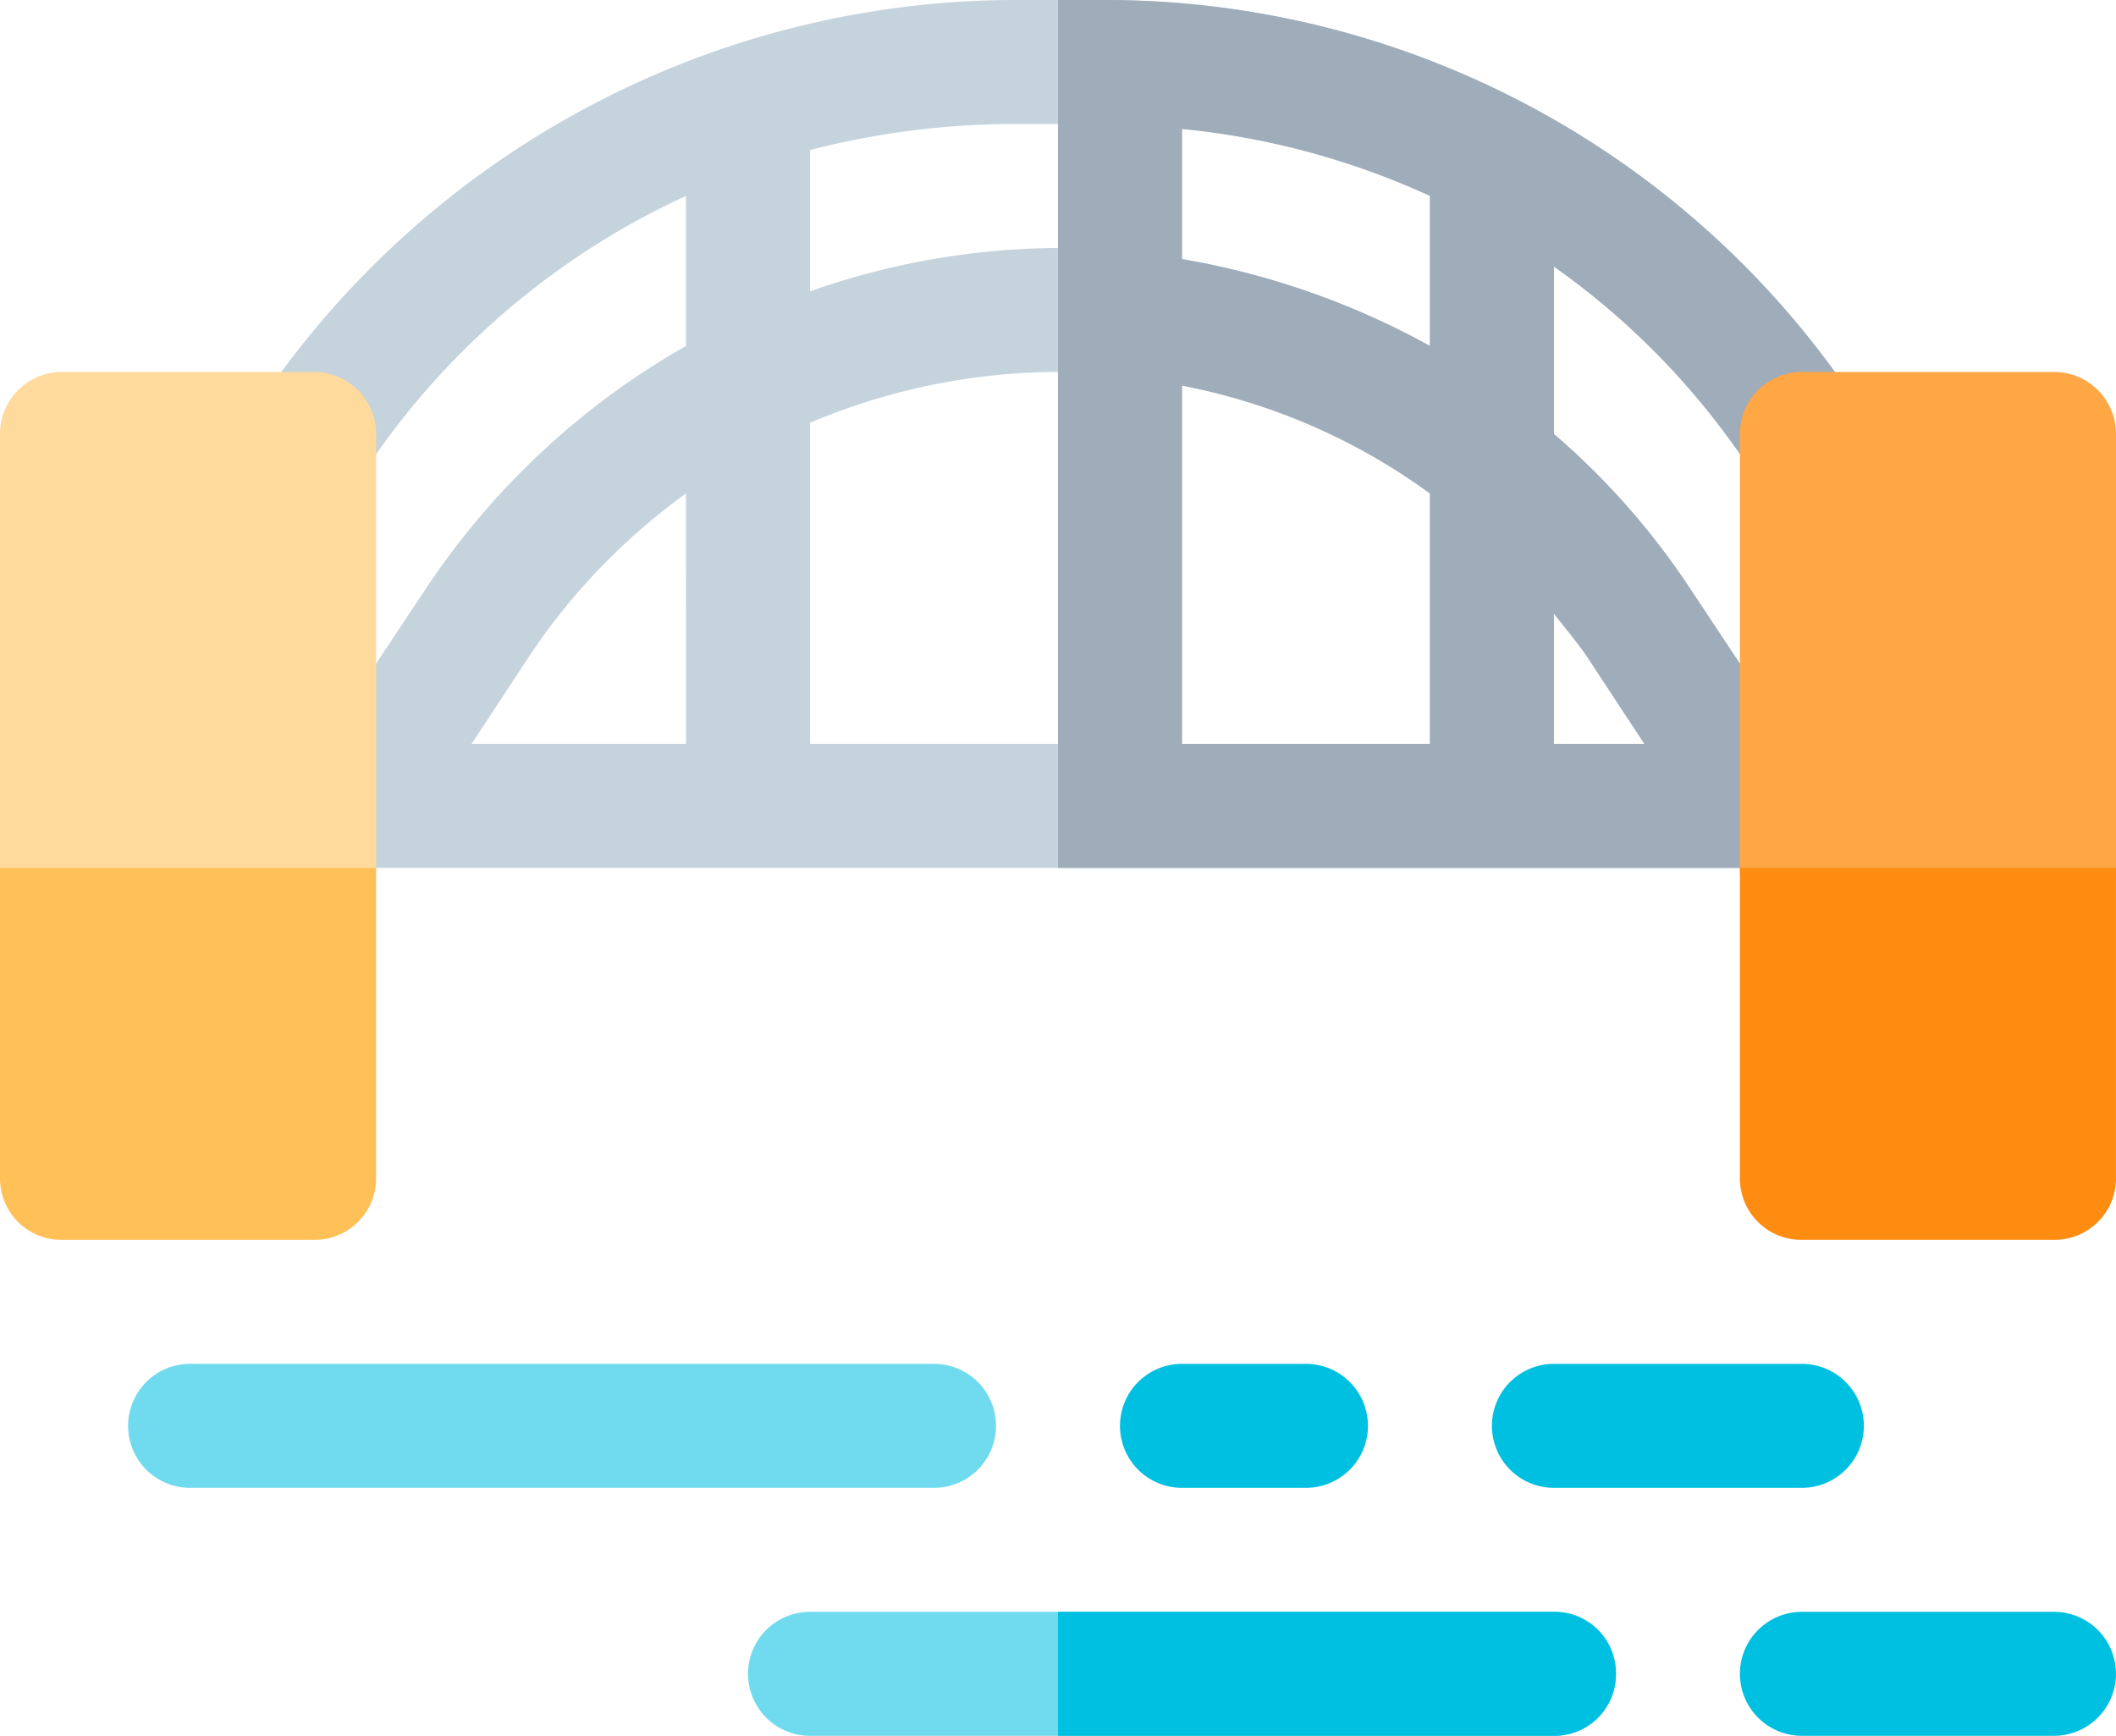 <svg xmlns="http://www.w3.org/2000/svg" width="119.245" height="97.818" viewBox="0 0 119.245 97.818"><path d="M148.285,41.922H147.8l-5.938-8.944a42.047,42.047,0,0,0-7.547-8.524V15.022a42.874,42.874,0,0,1,11.04,11.389,3.617,3.617,0,0,0,4.891.978,3.578,3.578,0,0,0,.978-4.891A50.811,50.811,0,0,0,109.088,0h-5.449A51.442,51.442,0,0,0,61.508,22.5a3.527,3.527,0,0,0,5.869,3.913A43.514,43.514,0,0,1,85.4,11.04v8.454A43.23,43.23,0,0,0,70.869,32.979l-5.938,8.943h-.489a3.459,3.459,0,0,0-3.493,3.493c0,1.467,0,2.586.07,3.493h90.691c.07-.839.07-1.957.07-3.493a3.459,3.459,0,0,0-3.493-3.493Zm-62.883,0H73.315l3.353-5.1A35.76,35.76,0,0,1,85.4,27.808Zm20.961,0H92.39v-18.1a36.2,36.2,0,0,1,13.974-2.865Zm0-27.948A42.572,42.572,0,0,0,92.39,16.419V8.454a46.431,46.431,0,0,1,11.249-1.467h2.725Zm20.961,27.948H113.351V21.73a34.854,34.854,0,0,1,13.974,6.078Zm0-22.428A44.378,44.378,0,0,0,113.351,14.6V7.266a43.649,43.649,0,0,1,13.974,3.773Zm6.987,22.428V34.586c.56.7,1.187,1.467,1.747,2.236l3.353,5.1Zm0,0" transform="translate(-46.741 0)" fill="#c5d3dd"/><path d="M297.922,41.922h-.489l-5.938-8.944a42.047,42.047,0,0,0-7.547-8.524V15.022a42.874,42.874,0,0,1,11.04,11.389,3.617,3.617,0,0,0,4.891.978,3.578,3.578,0,0,0,.978-4.891A50.811,50.811,0,0,0,258.725,0H256V48.909h45.345c.07-.839.07-1.957.07-3.493a3.459,3.459,0,0,0-3.494-3.493Zm-20.961,0H262.987V21.73a34.854,34.854,0,0,1,13.974,6.078Zm0-22.428A44.378,44.378,0,0,0,262.987,14.6V7.266a43.649,43.649,0,0,1,13.974,3.773Zm6.987,22.428V34.586c.56.7,1.187,1.467,1.747,2.236l3.353,5.1Zm0,0" transform="translate(-196.378 0)" fill="#9facba"/><path d="M229.909,393.494a3.459,3.459,0,0,1-3.493,3.493H184.493a3.493,3.493,0,1,1,0-6.987h41.922A3.459,3.459,0,0,1,229.909,393.494Zm0,0" transform="translate(-138.845 -299.169)" fill="#00c0e1" opacity="0.56"/><g transform="translate(59.622 76.857)"><path d="M287.441,393.494a3.459,3.459,0,0,1-3.493,3.493H256V390h27.948A3.459,3.459,0,0,1,287.441,393.494Zm0,0" transform="translate(-256 -376.026)" fill="#00c0e1"/><path d="M378.467,336.987H364.493a3.493,3.493,0,1,1,0-6.987h13.974a3.493,3.493,0,1,1,0,6.987Zm0,0" transform="translate(-336.546 -330)" fill="#00c0e1"/><path d="M281.481,336.987h-6.987a3.493,3.493,0,1,1,0-6.987h6.987a3.493,3.493,0,0,1,0,6.987Zm0,0" transform="translate(-267.507 -330)" fill="#00c0e1"/><path d="M438.7,396.987H424.494a3.493,3.493,0,1,1,0-6.987H438.7a3.493,3.493,0,1,1,0,6.987Zm0,0" transform="translate(-382.572 -376.026)" fill="#00c0e1"/></g><path d="M76.415,336.987H34.493a3.493,3.493,0,0,1,0-6.987H76.415a3.493,3.493,0,1,1,0,6.987Zm0,0" transform="translate(-23.78 -253.143)" fill="#00c0e1" opacity="0.56"/><path d="M17.7,90H3.493A3.493,3.493,0,0,0,0,93.493v24.454a7.189,7.189,0,0,0,7.22,6.987h6.987a6.986,6.986,0,0,0,6.987-6.987V93.493A3.493,3.493,0,0,0,17.7,90Zm0,0" transform="translate(0 -69.039)" fill="#ffda9d"/><path d="M438.7,90H424.494A3.493,3.493,0,0,0,421,93.493v24.454a6.986,6.986,0,0,0,6.987,6.987h7.22a6.986,6.986,0,0,0,6.987-6.987V93.493A3.493,3.493,0,0,0,438.7,90Zm0,0" transform="translate(-322.949 -69.039)" fill="#ffa645"/><path d="M0,210v17.467a3.459,3.459,0,0,0,3.493,3.493H17.7a3.459,3.459,0,0,0,3.493-3.493V210Zm0,0" transform="translate(0 -161.091)" fill="#ffc058"/><path d="M421,209.854v17.467a3.459,3.459,0,0,0,3.494,3.493H438.7a3.459,3.459,0,0,0,3.493-3.493V209.854Zm0,0" transform="translate(-322.949 -160.945)" fill="#fe8c10"/></svg>